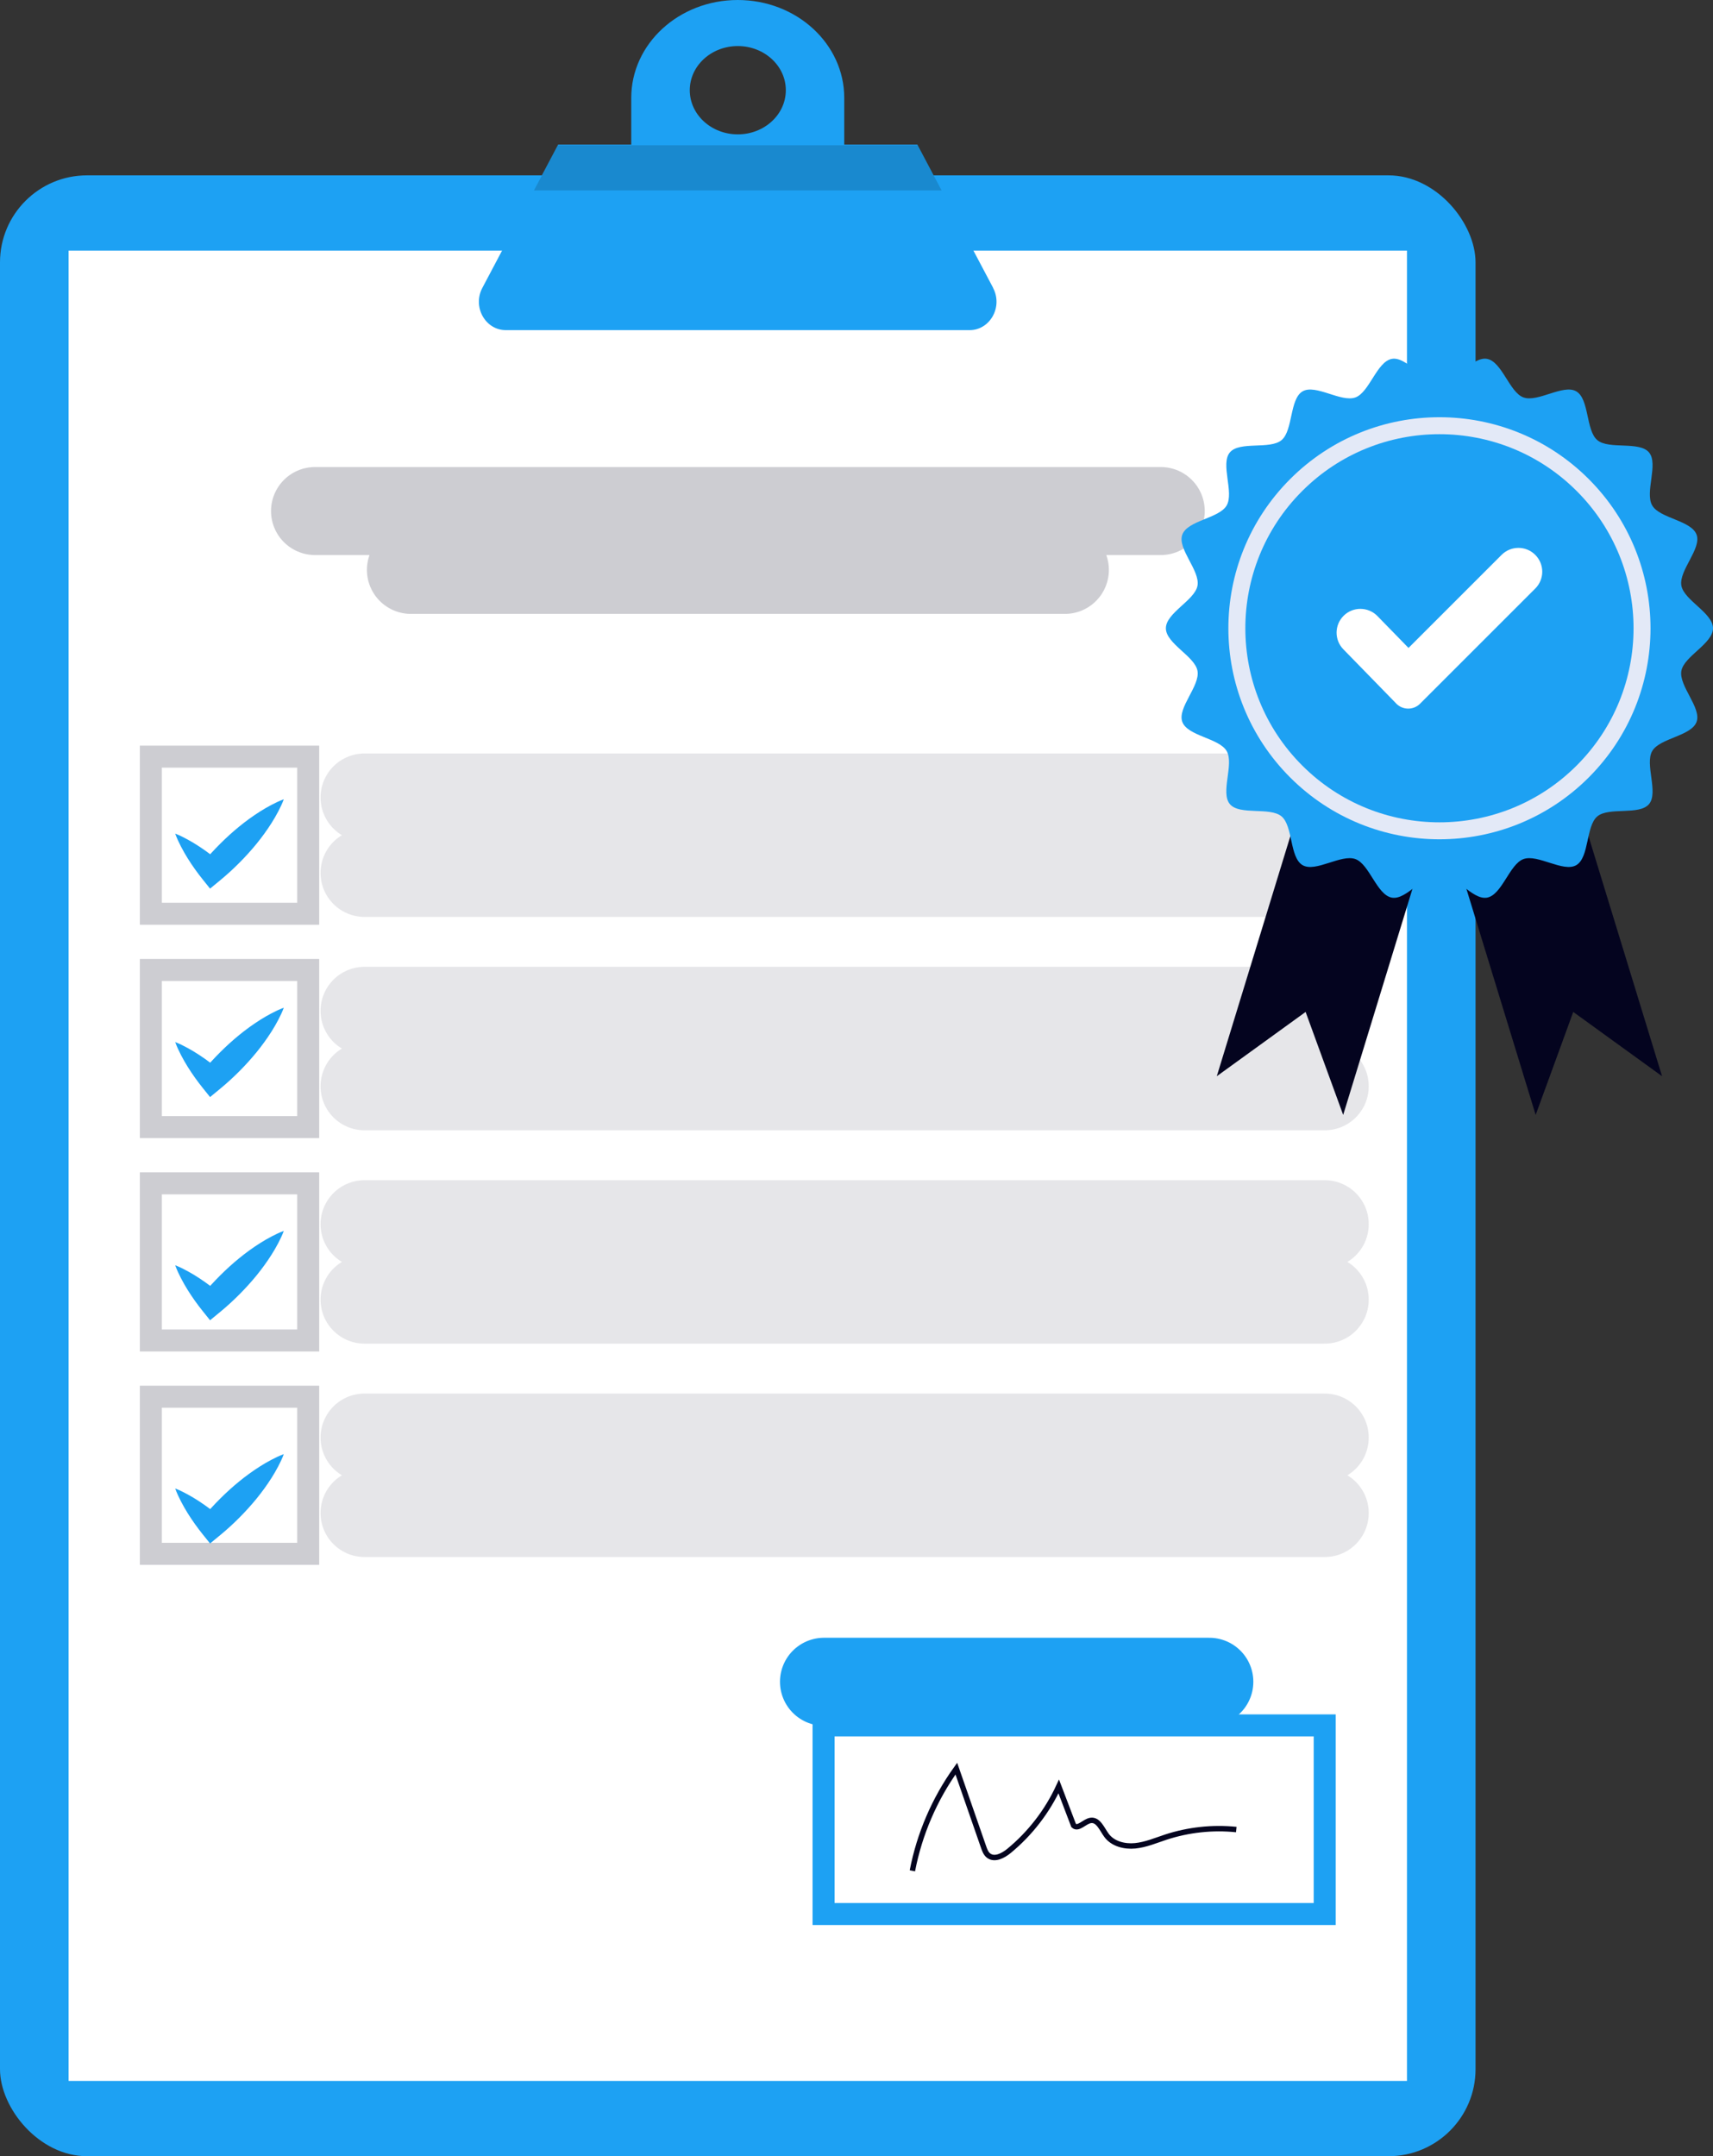 <svg xmlns="http://www.w3.org/2000/svg" id="Layer_1" data-name="Layer 1" viewBox="0 0 675.22 850.05"><rect x="0" y="0" width="675.22" height="850.05" fill="#333333" stroke="none"/><defs><style>      .cls-1 {        fill: #fff;      }      .cls-2 {        opacity: .2;      }      .cls-3, .cls-4 {        stroke-width: 8.68px;      }      .cls-3, .cls-4, .cls-5, .cls-6, .cls-7 {        fill: none;        stroke-miterlimit: 10;      }      .cls-3, .cls-7 {        stroke: #1da1f3;      }      .cls-4, .cls-5, .cls-6 {        stroke: #04041f;      }      .cls-8 {        opacity: .15;      }      .cls-5, .cls-7 {        stroke-linecap: round;        stroke-width: 34.7px;      }      .cls-9 {        opacity: .1;      }      .cls-6 {        stroke-width: 2.14px;      }      .cls-10 {        fill: #1da1f3;      }      .cls-11 {        fill: #e3e9f7;      }      .cls-12 {        fill: #04041f;      }    </style></defs><rect class="cls-10" y="69.13" width="581.62" height="780.92" rx="34.31" ry="34.31"></rect><rect class="cls-1" x="27.04" y="98.8" width="527.55" height="721.58"></rect><path class="cls-10" d="m391.48,113.51l-20.33-38.45-9.43-17.82-.13-.24h-28.81v-18.41c0-21.32-18.79-38.59-41.98-38.59s-41.98,17.28-41.98,38.59v18.41h-28.81l-.13.24-9.43,17.82-20.33,38.45c-3.95,7.46,1.17,16.64,9.27,16.64h182.78c8.1,0,13.22-9.18,9.27-16.64Zm-100.66-95.35c10.45,0,18.93,7.79,18.93,17.4s-8.48,17.41-18.93,17.41-18.93-7.79-18.93-17.41,8.48-17.4,18.93-17.4Z"></path><polygon class="cls-8" points="371.15 75.07 210.48 75.07 219.9 57.25 361.72 57.25 371.15 75.07"></polygon><line class="cls-7" x1="324.8" y1="663.01" x2="476.68" y2="663.01"></line><rect class="cls-3" x="324.63" y="680.21" width="197.54" height="74.36"></rect><g class="cls-2"><rect class="cls-4" x="59.46" y="298.29" width="62.02" height="61.94"></rect><rect class="cls-4" x="59.46" y="382.4" width="62.02" height="61.94"></rect><rect class="cls-4" x="59.46" y="466.52" width="62.02" height="61.94"></rect><rect class="cls-4" x="59.46" y="550.63" width="62.02" height="61.94"></rect></g><g class="cls-9"><g><line class="cls-5" x1="143.7" y1="314.39" x2="522.17" y2="314.39"></line><line class="cls-5" x1="143.7" y1="344.13" x2="522.17" y2="344.13"></line></g><g><line class="cls-5" x1="143.7" y1="398.5" x2="522.17" y2="398.5"></line><line class="cls-5" x1="143.7" y1="428.25" x2="522.17" y2="428.25"></line></g><g><line class="cls-5" x1="143.7" y1="482.62" x2="522.17" y2="482.62"></line><line class="cls-5" x1="143.7" y1="512.36" x2="522.17" y2="512.36"></line></g><g><line class="cls-5" x1="143.7" y1="566.73" x2="522.17" y2="566.73"></line><line class="cls-5" x1="143.7" y1="596.48" x2="522.17" y2="596.48"></line></g></g><g><path class="cls-10" d="m69.08,328.65c1.77.68,3.39,1.5,4.97,2.37,1.58.87,3.1,1.78,4.57,2.76,2.95,1.94,5.71,4.04,8.35,6.28l-6.92-.04c2.14-2.59,4.4-5.05,6.77-7.41,2.37-2.36,4.84-4.61,7.45-6.74,2.6-2.12,5.33-4.12,8.23-5.95,1.45-.92,2.94-1.79,4.49-2.6,1.55-.81,3.14-1.59,4.87-2.22-.63,1.73-1.41,3.32-2.22,4.87-.82,1.55-1.68,3.04-2.6,4.49-1.83,2.89-3.83,5.62-5.95,8.23-2.13,2.6-4.38,5.08-6.74,7.45-2.36,2.37-4.82,4.63-7.41,6.77l-4.14,3.41-2.78-3.46c-2.17-2.7-4.2-5.52-6.06-8.51-.93-1.49-1.81-3.04-2.64-4.64-.82-1.6-1.61-3.24-2.24-5.03Z"></path><path class="cls-10" d="m69.08,410.83c1.77.68,3.39,1.5,4.97,2.37,1.58.87,3.1,1.78,4.57,2.76,2.95,1.94,5.71,4.04,8.35,6.28l-6.92-.04c2.14-2.59,4.4-5.05,6.77-7.41,2.37-2.36,4.84-4.61,7.45-6.74,2.6-2.12,5.33-4.12,8.23-5.95,1.45-.92,2.94-1.79,4.49-2.6,1.55-.81,3.14-1.59,4.87-2.22-.63,1.73-1.41,3.32-2.22,4.87-.82,1.55-1.68,3.04-2.6,4.49-1.83,2.89-3.83,5.62-5.95,8.23-2.13,2.6-4.38,5.08-6.74,7.45-2.36,2.37-4.82,4.63-7.41,6.77l-4.14,3.41-2.78-3.46c-2.17-2.7-4.2-5.52-6.06-8.51-.93-1.49-1.81-3.04-2.64-4.64-.82-1.6-1.61-3.24-2.24-5.03Z"></path><path class="cls-10" d="m69.08,498.82c1.77.68,3.39,1.5,4.97,2.37,1.58.87,3.1,1.78,4.57,2.76,2.95,1.94,5.71,4.04,8.35,6.28l-6.92-.04c2.14-2.59,4.4-5.05,6.77-7.41,2.37-2.36,4.84-4.61,7.45-6.74,2.6-2.12,5.33-4.12,8.23-5.95,1.45-.92,2.94-1.79,4.49-2.6,1.55-.81,3.14-1.59,4.87-2.22-.63,1.73-1.41,3.32-2.22,4.87-.82,1.55-1.68,3.04-2.6,4.49-1.83,2.89-3.83,5.62-5.95,8.23-2.13,2.6-4.38,5.08-6.74,7.45-2.36,2.37-4.82,4.63-7.41,6.77l-4.14,3.41-2.78-3.46c-2.17-2.7-4.2-5.52-6.06-8.51-.93-1.49-1.81-3.04-2.64-4.64-.82-1.6-1.61-3.24-2.24-5.03Z"></path><path class="cls-10" d="m69.08,586.82c1.77.68,3.39,1.5,4.97,2.37,1.58.87,3.1,1.78,4.57,2.76,2.95,1.94,5.71,4.04,8.35,6.28l-6.92-.04c2.14-2.59,4.4-5.05,6.77-7.41,2.37-2.36,4.84-4.61,7.45-6.74,2.6-2.12,5.33-4.12,8.23-5.95,1.45-.92,2.94-1.79,4.49-2.6,1.55-.81,3.14-1.59,4.87-2.22-.63,1.73-1.41,3.32-2.22,4.87-.82,1.55-1.68,3.04-2.6,4.49-1.83,2.89-3.83,5.62-5.95,8.23-2.13,2.6-4.38,5.08-6.74,7.45-2.36,2.37-4.82,4.63-7.41,6.77l-4.14,3.41-2.78-3.46c-2.17-2.7-4.2-5.52-6.06-8.51-.93-1.49-1.81-3.04-2.64-4.64-.82-1.6-1.61-3.24-2.24-5.03Z"></path></g><g class="cls-2"><line class="cls-5" x1="124.18" y1="201.47" x2="457.53" y2="201.47"></line><line class="cls-5" x1="161.98" y1="224.67" x2="419.74" y2="224.67"></line></g><path class="cls-6" d="m359.64,737.54c2.77-14.47,8.73-28.33,17.32-40.29,3.58,10.3,7.16,20.6,10.74,30.9.43,1.24.91,2.55,1.94,3.36,2.35,1.86,5.77.08,8.08-1.82,8.33-6.86,15.09-15.62,19.61-25.41,1.96,5.14,3.91,10.27,5.87,15.41,1.83,1.72,4.25-1.67,6.74-2.02,3-.42,4.42,3.45,6.22,5.89,2.48,3.37,7.11,4.53,11.28,4.12,4.17-.41,8.08-2.1,12.06-3.41,8.92-2.93,18.47-3.96,27.81-3"></path><g><polygon class="cls-12" points="527.4 268.34 479.63 424.27 479.63 424.28 497.14 411.61 514.64 398.94 522.04 419.24 529.45 439.54 529.45 439.54 577.22 283.6 527.4 268.34"></polygon><polygon class="cls-12" points="607.37 268.34 655.14 424.27 655.14 424.28 637.64 411.61 620.13 398.94 612.73 419.24 605.32 439.54 605.32 439.54 557.55 283.6 607.37 268.34"></polygon></g><path class="cls-10" d="m675.22,247.68c0,6.06-11.46,11.05-12.47,16.82-1.04,5.94,8.01,14.53,6,20.07-2.05,5.64-14.53,6.4-17.49,11.52-2.99,5.17,2.56,16.36-1.26,20.91-3.83,4.56-15.82,1.02-20.38,4.85-4.55,3.82-3.13,16.24-8.3,19.23-5.12,2.96-15.17-4.45-20.81-2.4-5.54,2.02-8.46,14.17-14.4,15.21-5.77,1.01-12.66-9.4-18.72-9.4s-12.95,10.41-18.72,9.4c-5.94-1.04-8.86-13.2-14.4-15.21-5.64-2.05-15.68,5.36-20.81,2.4-5.17-2.99-3.75-15.41-8.3-19.23-4.56-3.83-16.55-.29-20.38-4.85-3.82-4.55,1.74-15.74-1.26-20.91-2.96-5.12-15.44-5.88-17.49-11.52-2.02-5.54,7.04-14.13,6-20.07-1.01-5.77-12.47-10.76-12.47-16.82s11.46-11.05,12.47-16.82c1.04-5.94-8.01-14.53-6-20.07,2.05-5.64,14.53-6.4,17.49-11.52,2.99-5.17-2.56-16.36,1.26-20.91,3.83-4.56,15.82-1.02,20.38-4.85,4.55-3.82,3.13-16.24,8.3-19.23,5.12-2.96,15.17,4.45,20.81,2.4,5.54-2.02,8.46-14.17,14.4-15.21,5.77-1.01,12.66,9.4,18.72,9.4s12.95-10.41,18.72-9.4c5.94,1.04,8.86,13.2,14.4,15.21,5.64,2.05,15.68-5.36,20.81-2.4,5.17,2.99,3.75,15.41,8.3,19.23,4.56,3.83,16.55.29,20.38,4.85,3.82,4.55-1.74,15.74,1.26,20.91,2.96,5.12,15.44,5.88,17.49,11.52,2.02,5.54-7.04,14.13-6,20.07,1.01,5.77,12.47,10.76,12.47,16.82Z"></path><circle class="cls-11" cx="567.39" cy="247.68" r="83.2" transform="translate(-8.95 473.75) rotate(-45)"></circle><circle class="cls-10" cx="567.39" cy="247.68" r="76.51" transform="translate(-8.95 473.75) rotate(-45)"></circle><path class="cls-1" d="m550.37,277.37l-20.86-21.4c-3.62-3.71-3.54-9.65.17-13.27h0c3.71-3.62,9.65-3.54,13.27.17l12.25,12.57,36.69-36.69c3.67-3.67,9.61-3.67,13.27,0h0c3.67,3.67,3.67,9.61,0,13.27l-45.41,45.41c-2.6,2.6-6.83,2.57-9.4-.06Z"></path></svg>